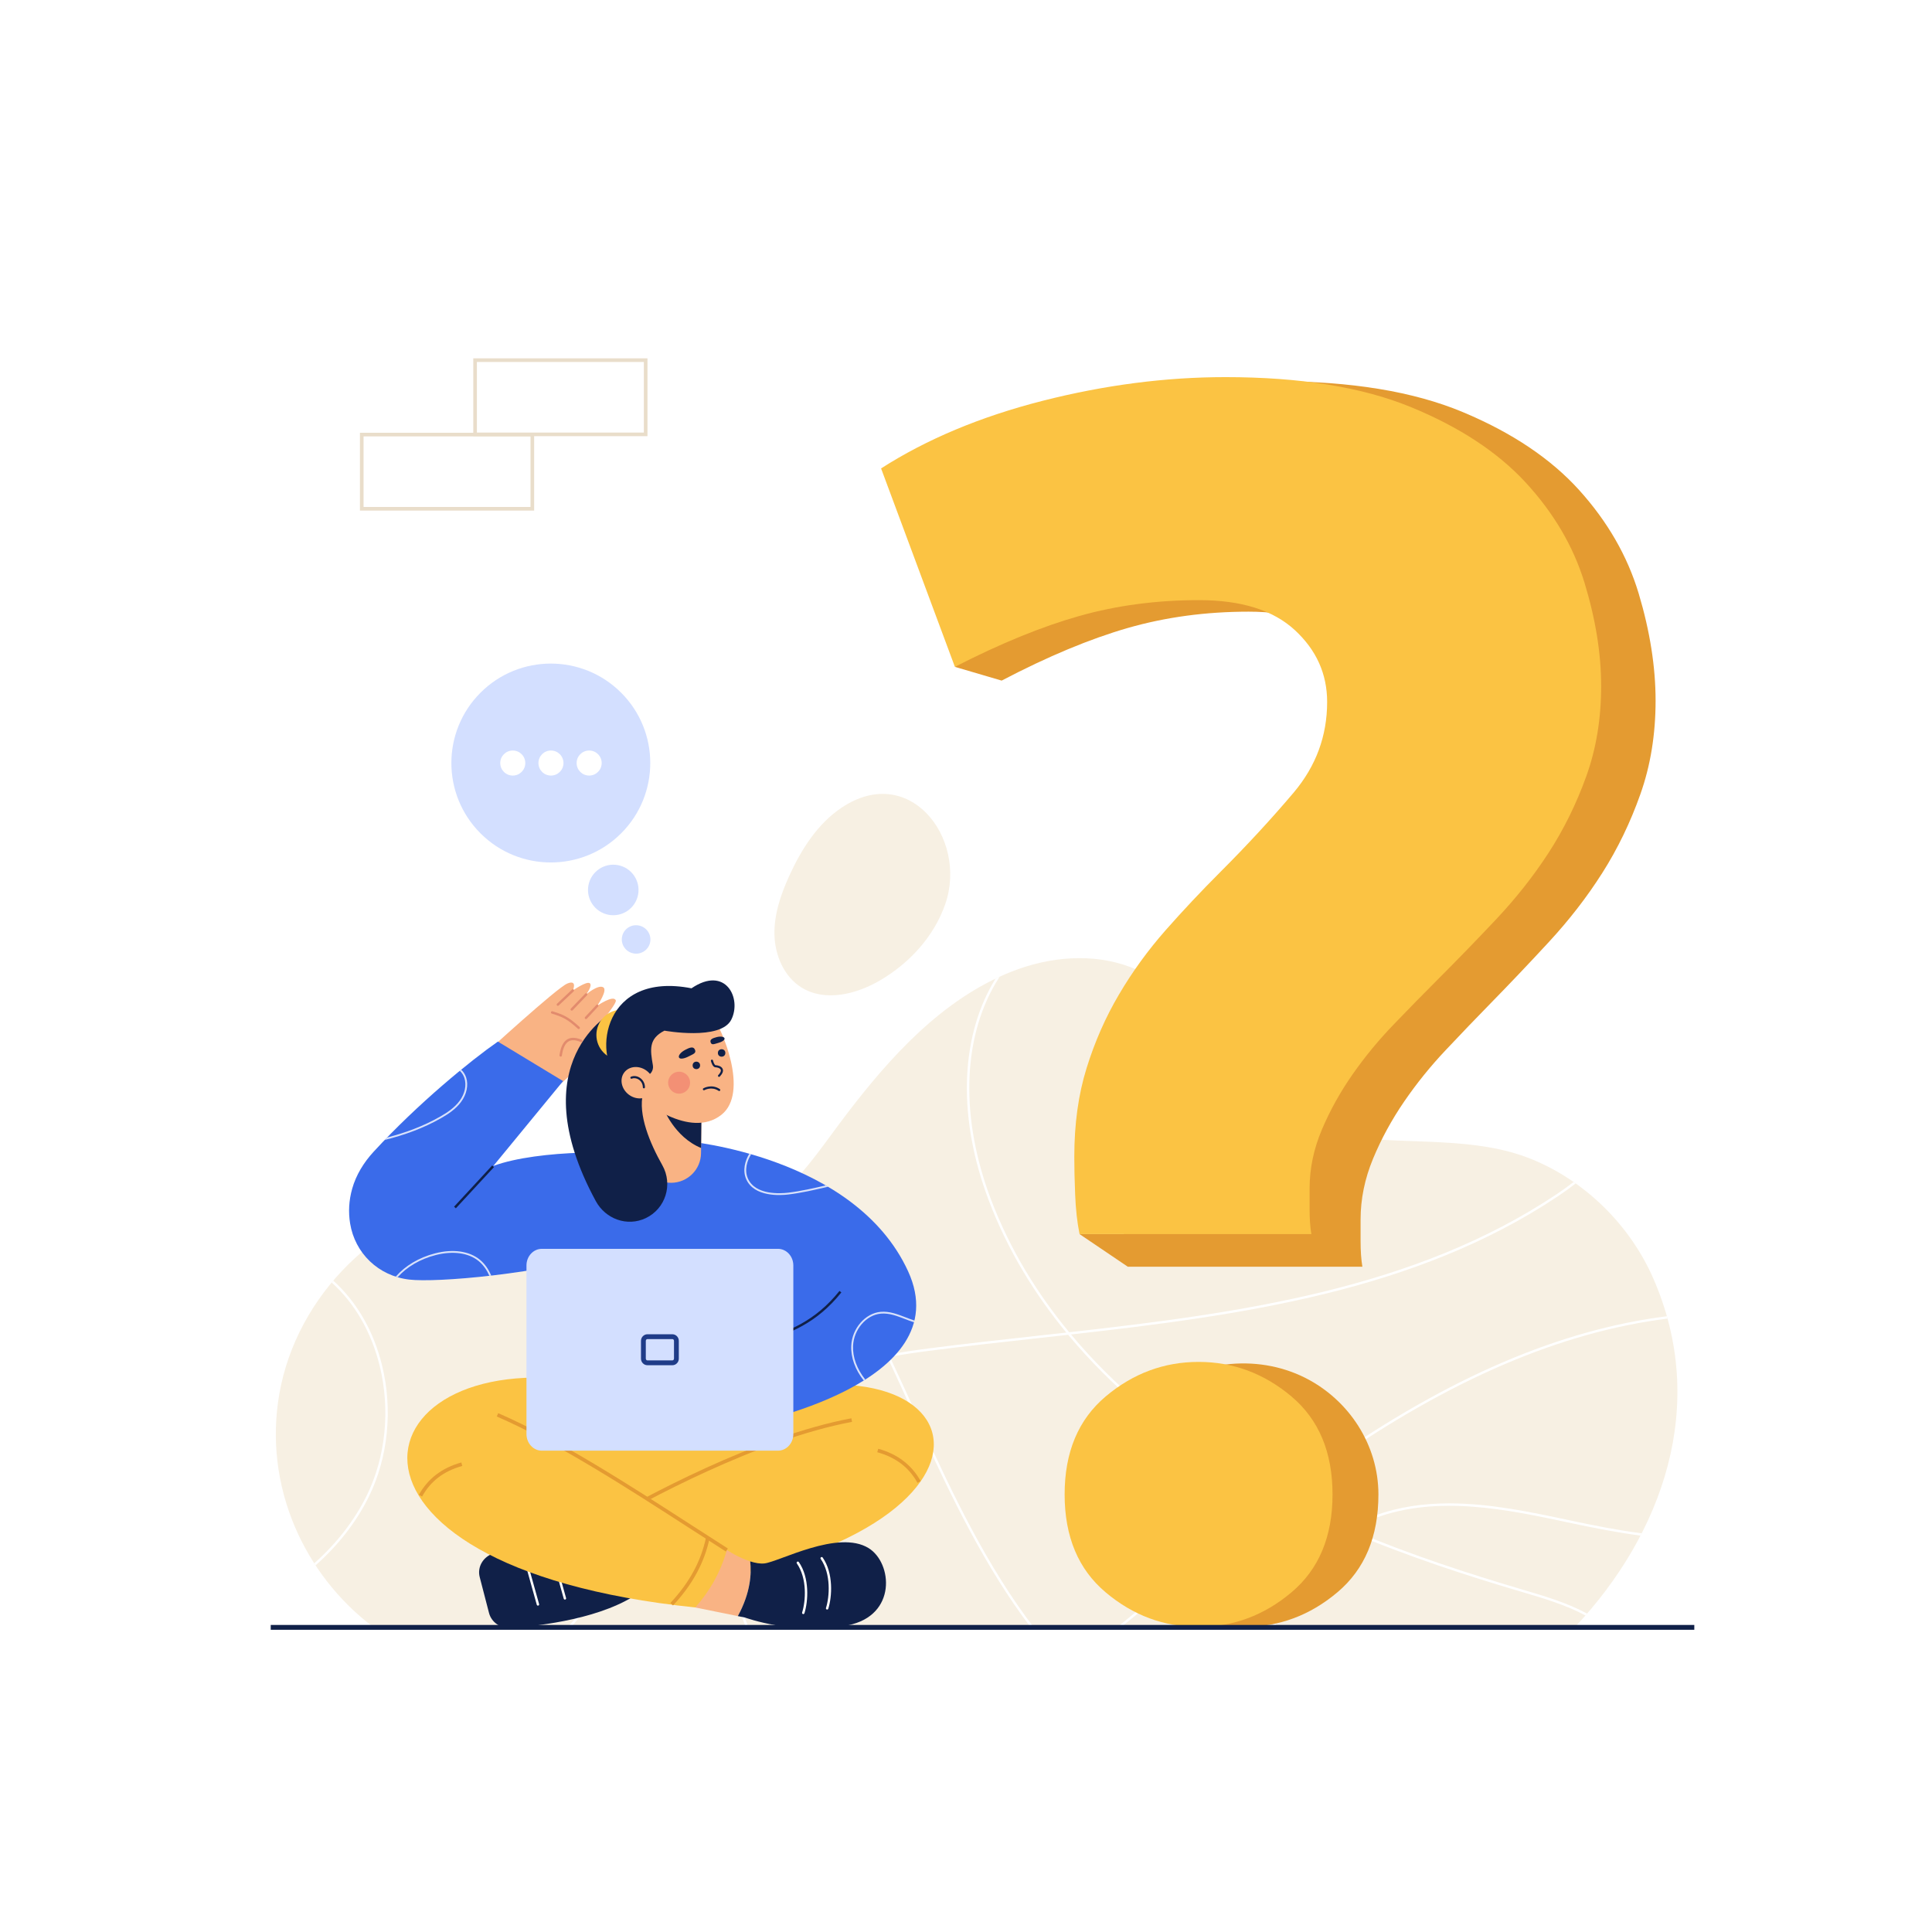 <svg xmlns="http://www.w3.org/2000/svg" xmlns:xlink="http://www.w3.org/1999/xlink" x="0px" y="0px" viewBox="0 0 2000 2000" style="enable-background:new 0 0 2000 2000;" xml:space="preserve"><style type="text/css">	.st0{fill:#FFFFFF;}	.st1{fill:#F7F0E3;}	.st2{fill:#E9DDCA;}	.st3{fill:#E49B31;}	.st4{fill:#FBC343;}	.st5{fill:#D3DFFF;}	.st6{fill:#102048;}	.st7{fill:#F9B384;}	.st8{fill:#E28B6D;}	.st9{fill:#3A6BEA;}	.st10{opacity:0.8;}	.st11{opacity:0.4;fill:#EB5D60;}	.st12{fill:#1F3C88;}</style><g id="BACKGROUND">	<rect class="st0" width="2000" height="2000"></rect></g><g id="OBJECTS">	<g>		<g>			<g>				<path class="st1" d="M1711.27,1322.95c-24.1-54.82-70.39-100.57-125.99-123.08c-57.91-23.45-124.41-14.92-185.41-22.77      c-52.98-6.82-91.2-30.47-122.84-72.52c-30.31-40.29-57.49-84.91-107.04-103.55c-39.16-14.73-83.68-10.64-122.6,4.7      c-71.71,28.28-125.88,88.4-171.5,148.3c-41.65,54.69-75.62,114.57-152.66,116.52c-77.09,1.95-150.48-42.02-228.09-30.37      c-102.58,15.4-188.02,100.8-205.92,202.46c-16.78,95.28,25.32,187.7,97.65,241.99h1243.22      C1721.23,1587.95,1769.06,1454.39,1711.27,1322.95z"></path>				<g>					<path class="st0" d="M587.42,1684.64h3.42c23.75-26.11,42.36-57.78,54.18-92.94c19.14-56.91,18.34-116.64-2.27-168.18       c-10.42-26.05-25.45-50.32-40-73.8c-14.75-23.81-30-48.43-40.35-74.81c-4.28-10.91-7.44-22.62-9.34-34.57       c-0.86-0.11-1.72-0.2-2.57-0.31c1.91,12.38,5.16,24.51,9.59,35.79c10.43,26.59,25.75,51.31,40.56,75.21       c14.49,23.38,29.47,47.57,39.8,73.41c20.39,50.99,21.18,110.1,2.22,166.46C630.68,1626.49,611.68,1658.47,587.42,1684.64z"></path>					<path class="st0" d="M1624.08,1576.21c25.62,5.46,50.3,10.35,74.17,13.43c0.41-0.79,0.81-1.58,1.21-2.37       c-24.07-3.06-48.99-7.99-74.86-13.51c-39.4-8.39-82.04-17.48-124.34-17.48c-26.19,0-52.24,3.48-77.3,12.77       c-9.49,3.52-18.65,7.98-27.36,13.3c-22.63-9.64-45.38-20.17-67.91-31.73c16.35-12.32,32.88-24.38,49.58-36.04       c123.98-86.57,238.4-135.65,348.94-149.58c-0.22-0.81-0.45-1.62-0.68-2.43c-110.84,14.04-225.5,63.25-349.68,149.96       c-17.06,11.91-33.93,24.24-50.62,36.82c-25.34-13.09-50.38-27.48-74.62-43.36c-43.96-28.8-96.24-69.91-141.9-124.54       c176.95-19.85,357.1-44.86,504.22-143.19c5.59-3.73,11.78-8.14,18.19-13.13c-0.71-0.5-1.43-1-2.14-1.5       c-6.14,4.76-12.07,8.96-17.43,12.55c-147.08,98.3-327.57,123.12-504.74,142.97c-32.27-39.03-61.1-84.87-81.13-137.94       c-31.21-82.67-29.56-163.79,4.52-222.58c1.48-2.55,3.04-5.07,4.65-7.55c-1.42,0.65-2.83,1.33-4.24,2.01       c-0.88,1.42-1.74,2.85-2.57,4.29c-34.46,59.44-36.17,141.34-4.7,224.71c19.93,52.78,48.5,98.44,80.5,137.39       c-10.26,1.15-20.52,2.28-30.74,3.41c-36.89,4.07-75.05,8.28-112.09,13.05c-13.52,1.74-27.27,3.77-40.96,6.32       c-29.33-61.91-61.55-122.3-103.2-174.1c-0.6,0.59-1.2,1.17-1.8,1.76c41.29,51.4,73.31,111.35,102.47,172.82       c-59.68,11.38-117.63,32.78-148.57,82.58c-28.9,46.51-28.87,110.8,0.08,191.08c1,2.78,2.03,5.51,3.08,8.23h2.68       c-1.15-2.97-2.29-5.98-3.4-9.08c-28.68-79.53-28.78-143.09-0.31-188.92c30.57-49.21,88.21-70.32,147.56-81.56       c10.36,21.9,20.36,43.99,30.3,65.94l1.08,2.39c34.53,76.22,70.24,149.77,116.99,211.24h3.12       c-47.18-61.58-83.09-135.57-117.84-212.27l-1.08-2.39c-9.86-21.76-19.78-43.66-30.04-65.38c13.42-2.48,26.91-4.47,40.17-6.17       c37.02-4.77,75.16-8.98,112.05-13.05c10.77-1.19,21.57-2.38,32.37-3.59c46.1,55.48,99.05,97.16,143.51,126.29       c23.97,15.71,48.73,29.96,73.78,42.94c-42.53,32.17-83.89,66.01-124.28,99.05c-13.99,11.44-28.13,23-42.39,34.56h3.96       c13.45-10.91,26.8-21.82,40.01-32.62c40.67-33.27,82.33-67.36,125.16-99.71c22.41,11.53,45.03,22.04,67.54,31.67       c-30.79,19.58-55.89,49.91-71.06,86.73c-1.9,4.61-3.56,9.27-5.09,13.94h2.63c1.45-4.35,3-8.69,4.77-12.99       c15.21-36.92,40.52-67.22,71.55-86.49c62.92,26.73,124.75,46.57,177.89,62.29l2,0.59c22.39,6.62,45.29,13.41,65.55,24.3       c0.57-0.65,1.14-1.29,1.7-1.94c-20.59-11.17-43.82-18.05-66.54-24.76l-2-0.59c-52.59-15.56-113.72-35.16-175.96-61.49       c8.11-4.83,16.6-8.9,25.38-12.16C1488.7,1547.37,1560.63,1562.69,1624.08,1576.21z"></path>					<path class="st0" d="M393.14,1414.27c11.04,45.2,6.12,94.01-13.52,133.92c-12.86,26.14-31.43,49.81-54.3,70.13       c0.46,0.71,0.92,1.41,1.38,2.11c23.24-20.59,42.11-44.6,55.16-71.14c19.89-40.43,24.88-89.86,13.7-135.62       c-8.73-35.75-26.29-66.03-50.56-87.94c-0.54,0.64-1.08,1.28-1.61,1.92C367.25,1349.23,384.53,1379.05,393.14,1414.27z"></path>				</g>			</g>			<path class="st1" d="M958.96,841.72c21.78,22.25,31.54,59.75,19.53,94.31c-11.63,33.47-37.12,61.19-67.74,79.02     c-24.64,14.34-56.78,22.25-81.01,7.23c-18.11-11.22-27.5-33.24-28.02-54.53c-0.52-21.3,6.64-42.05,15.49-61.43     c12.48-27.31,29.27-53.8,54.29-70.41C905.98,813.01,938.02,820.32,958.96,841.72z"></path>		</g>		<g>			<path class="st2" d="M670.27,451.52H489.93v-80.56h180.34V451.52z M493.68,447.77h172.84V374.7H493.68V447.77z"></path>			<path class="st2" d="M552.95,528.56H372.61V448h180.34V528.56z M376.36,524.81H549.2v-73.06H376.36V524.81z"></path>		</g>		<g>			<g>				<path class="st3" d="M1696.37,614.41c-11.68-38.83-32.22-74.48-61.62-107.07c-29.46-32.59-69.64-59.5-120.54-80.78      c-50.9-21.28-115.57-31.92-194.01-31.92c-62.58,0-126.35,8.44-191.32,25.32c-65.03,16.94-121.44,41.03-169.28,72.34      l62.28,170.98l-33.38,27.04l48.41,14.23c47.78-25.01,91.32-43.17,130.6-54.48c39.22-11.25,80.9-16.88,125.09-16.88      c44.13,0,77.55,10.64,100.24,31.92c22.69,21.34,34.01,46.96,34.01,77.05c0,36.32-11.68,68.55-34.91,96.74      c-23.35,28.19-49.1,56.68-77.31,85.48c-19.58,20-38.62,40.66-57.01,61.94c-18.38,21.34-34.67,44.15-48.74,68.61      c-14.13,24.4-25.45,50.69-34.01,78.88c-8.62,28.19-12.87,59.8-12.87,94.84c0,11.31,0.24,24.76,0.9,40.42      c0.11,2.89,0.26,5.7,0.43,8.48h-45.76l49.94,33.77h242.82c-1.26-7.52-1.86-16.27-1.86-26.29c0-10.03,0-17.55,0-22.56      c0-21.28,4.31-42.25,12.87-62.92c8.56-20.67,19.34-40.36,32.22-59.19c12.87-18.77,27.25-36.63,43.23-53.5      c15.93-16.94,31.26-32.9,45.99-47.94c19.58-20,39.82-41.27,60.66-63.84c20.84-22.56,39.28-46.29,55.21-71.36      c15.93-25.07,29.1-52.28,39.52-81.75c10.42-29.41,15.69-61.64,15.69-96.74C1713.85,690.17,1707.98,653.24,1696.37,614.41z"></path>				<path class="st4" d="M1241.18,621.25c-43.67,0-84.86,5.44-123.62,16.33c-38.82,10.95-81.84,28.52-129.07,52.73l-76.4-205.41      c47.28-30.3,103.03-53.62,167.3-70.01c64.21-16.33,127.23-24.5,189.07-24.5c77.52,0,141.44,10.3,191.74,30.89      c50.3,20.59,90.01,46.63,119.13,78.17c29.06,31.54,49.35,66.04,60.89,103.62c11.48,37.58,17.28,73.32,17.28,107.23      c0,33.97-5.21,65.16-15.5,93.62c-10.3,28.52-23.32,54.86-39.06,79.12s-33.97,47.22-54.56,69.06      c-20.59,21.84-40.6,42.43-59.95,61.78c-14.56,14.56-29.71,30-45.45,46.4c-15.8,16.33-30,33.61-42.73,51.78      c-12.72,18.23-23.38,37.28-31.84,57.28c-8.46,20-12.72,40.3-12.72,60.89c0,4.85,0,12.13,0,21.84s0.59,18.17,1.83,25.45h-239.97      c-2.49-12.13-3.96-25.74-4.56-40.89c-0.65-15.15-0.89-28.17-0.89-39.12c0-33.91,4.2-64.5,12.72-91.79      c8.46-27.28,19.65-52.73,33.61-76.34c13.91-23.67,30-45.74,48.17-66.4c18.17-20.59,36.99-40.6,56.34-59.95      c27.87-27.87,53.32-55.45,76.4-82.73c22.96-27.28,34.5-58.47,34.5-93.62c0-29.12-11.18-53.91-33.61-74.56      C1317.82,631.55,1284.8,621.25,1241.18,621.25z"></path>			</g>			<g>				<path class="st3" d="M1426.93,1547c0,43.78-14.17,77.56-42.52,101.39c-28.34,23.88-60.38,35.77-96.15,35.77      c-35.82,0-67.85-11.89-96.19-35.77c-28.3-23.83-42.47-57.61-42.47-101.39c0-43.73,14.17-77.51,42.47-101.39      c43.63-36.82,108.18-45.02,159.26-19.18C1396.66,1449.37,1426.93,1495.93,1426.93,1547z"></path>				<path class="st4" d="M1379.43,1547c0,43.78-14.17,77.56-42.52,101.39c-28.34,23.88-60.38,35.77-96.15,35.77      c-35.82,0-67.85-11.89-96.19-35.77c-28.3-23.83-42.47-57.61-42.47-101.39c0-43.73,14.17-77.51,42.47-101.39      c28.34-23.83,60.38-35.77,96.19-35.77c35.77,0,67.8,11.94,96.15,35.77C1365.26,1469.5,1379.43,1503.28,1379.43,1547z"></path>			</g>		</g>		<g>			<g>									<ellipse transform="matrix(0.184 -0.983 0.983 0.184 -387.871 1375.805)" class="st5" cx="634.88" cy="921.57" rx="26.15" ry="26.15"></ellipse>									<ellipse transform="matrix(0.184 -0.983 0.983 0.184 -418.904 1440.85)" class="st5" cx="658.52" cy="972.77" rx="14.71" ry="14.81"></ellipse>				<g>											<ellipse transform="matrix(0.707 -0.707 0.707 0.707 -391.491 634.657)" class="st5" cx="570.35" cy="789.9" rx="102.96" ry="102.96"></ellipse>					<g>						<circle class="st0" cx="530.82" cy="789.9" r="12.97"></circle>						<circle class="st0" cx="570.35" cy="789.9" r="12.97"></circle>						<circle class="st0" cx="609.89" cy="789.9" r="12.97"></circle>					</g>				</g>			</g>			<g>				<g>					<g>						<path class="st6" d="M496.6,1632.62l9.62,37.09c2.51,9.67,11.86,16.21,22.21,15.5c31.54-2.14,97.08-9.87,134.7-37.6        l-10.69-53.45c-51.72-2.92-100.08-0.04-141.97,14.05C499.97,1611.75,493.91,1622.26,496.6,1632.62z"></path>						<path class="st0" d="M556.87,1662.14c-0.55,0-1.05-0.36-1.2-0.91l-12.92-46.25c-0.19-0.67,0.2-1.35,0.87-1.54        c0.67-0.18,1.36,0.2,1.54,0.87l12.92,46.25c0.19,0.67-0.2,1.35-0.87,1.54C557.1,1662.13,556.99,1662.14,556.87,1662.14z"></path>						<path class="st0" d="M584.79,1655.89c-0.55,0-1.05-0.36-1.2-0.91l-12.92-46.25c-0.19-0.67,0.2-1.35,0.87-1.54        c0.67-0.19,1.36,0.2,1.54,0.87l12.92,46.25c0.19,0.67-0.2,1.35-0.87,1.54C585.02,1655.88,584.9,1655.89,584.79,1655.89z"></path>					</g>					<polygon class="st4" points="617.21,1432.14 497.01,1467.82 586.28,1590.13 714.44,1600.32 891.21,1525.58 824.03,1424.5             "></polygon>					<path class="st4" d="M765.41,1449.13c263.98-78.14,306.4,155.16-105.47,197.63c-14.55-16.37-31.55-44.77-38.3-68.52       l217.5-100.51L765.41,1449.13z"></path>					<path class="st7" d="M776.62,1616.34c-12.35-3.95-24.18-11.76-24.18-11.76l-42.42,13.31l9.72,46.15l44.07,8.95       C777.24,1648.43,778.02,1628.26,776.62,1616.34z"></path>					<path class="st3" d="M622.58,1579.86l-1.88-3.24c45.38-26.37,161.6-89.72,260.63-108.41l0.7,3.69       C783.56,1490.47,667.78,1553.59,622.58,1579.86z"></path>					<path class="st4" d="M617.21,1432.14c-245.71-46.72-309.35,189.42,102.53,231.89c14.55-16.37,25.95-35.71,32.7-59.46       c-63.27-42.33-134.01-82.57-211.53-120.9L617.21,1432.14z"></path>					<path class="st3" d="M751.44,1606.15c-11.69-7.44-23.87-15.3-36.76-23.63c-64.73-41.79-138.09-89.16-200.42-116.17l1.49-3.44       c62.61,27.13,136.11,74.59,200.96,116.46c12.89,8.32,25.06,16.18,36.74,23.62L751.44,1606.15z"></path>					<path class="st3" d="M436.94,1549.22l-3.28-1.81c9.22-16.7,24-27.96,43.91-33.47l1,3.61       C459.39,1522.86,445.78,1533.22,436.94,1549.22z"></path>					<path class="st3" d="M949.77,1535.01c-8.84-16-22.46-26.36-41.63-31.67l1-3.61c19.91,5.51,34.69,16.78,43.91,33.47       L949.77,1535.01z"></path>					<path class="st3" d="M696.73,1661.96l-2.74-2.56c19.66-21.05,31.73-43.27,36.91-67.94l3.67,0.77       C729.24,1617.58,716.87,1640.39,696.73,1661.96z"></path>					<g>						<path class="st6" d="M899.16,1602.59c-31.48-19.45-92.51,14.16-107.83,15.86c-4.47,0.5-9.63-0.48-14.71-2.11        c1.4,11.93,0.62,32.09-12.81,56.65l7.49,1.52c0,0,51.75,18.97,106.65,7.93C928.62,1672.24,923.91,1617.88,899.16,1602.59z"></path>						<path class="st0" d="M856.25,1666.21c-0.12,0-0.25-0.02-0.38-0.06c-0.66-0.21-1.02-0.91-0.82-1.57        c3.74-11.84,5.37-35.14-5.46-50.79c-0.39-0.57-0.25-1.35,0.32-1.74c0.57-0.39,1.35-0.25,1.74,0.32        c11.34,16.39,9.68,40.65,5.79,52.96C857.27,1665.86,856.78,1666.21,856.25,1666.21z"></path>						<path class="st0" d="M831.56,1670.89c-0.12,0-0.25-0.02-0.38-0.06c-0.66-0.21-1.02-0.91-0.82-1.57        c3.74-11.84,5.37-35.14-5.46-50.79c-0.39-0.57-0.25-1.35,0.32-1.74c0.57-0.39,1.35-0.25,1.74,0.32        c11.34,16.39,9.68,40.65,5.79,52.96C832.59,1670.55,832.09,1670.89,831.56,1670.89z"></path>					</g>				</g>				<g>					<g>						<path class="st7" d="M573.74,1127.68c0,0,61.88-52.62,59.59-62.62c-1.64-7.15-19.17,3.33-19.17,3.33s24.58-29.17,23.33-32.71        c-2.23-6.33-19.24,5.47-19.24,5.47s11.49-16.54,6-19.24c-5.49-2.7-17.47,7.5-17.47,7.5s7-9.18,3.71-11.59        c-3.29-2.41-17.47,7.5-17.47,7.5s5.09-11.58-5.72-7.19s-86.63,73.97-86.63,73.97L573.74,1127.68z"></path>						<g>							<path class="st8" d="M599.06,1065.27c-0.3,0-0.6-0.11-0.84-0.33c-10.62-9.71-15.31-12.06-27.02-15.67         c-0.66-0.2-1.03-0.9-0.83-1.56c0.2-0.66,0.9-1.03,1.56-0.83c12.14,3.73,16.99,6.17,27.98,16.21         c0.51,0.47,0.55,1.26,0.08,1.77C599.74,1065.13,599.4,1065.27,599.06,1065.27z"></path>							<path class="st8" d="M580.42,1093.81c-0.06,0-0.12,0-0.17-0.01c-0.68-0.1-1.16-0.73-1.07-1.41         c1.22-8.7,3.96-14.14,8.37-16.62c3.78-2.12,8.69-1.91,14.61,0.65c0.63,0.27,0.93,1.01,0.65,1.64         c-0.27,0.63-1.01,0.93-1.64,0.65c-5.16-2.23-9.33-2.49-12.39-0.76c-3.64,2.05-6.04,7.02-7.12,14.79         C581.57,1093.36,581.03,1093.81,580.42,1093.81z"></path>							<path class="st8" d="M577.5,1041.21c-0.33,0-0.66-0.13-0.91-0.39c-0.47-0.5-0.45-1.29,0.05-1.77l15.53-14.63         c0.5-0.48,1.29-0.45,1.77,0.05c0.47,0.5,0.45,1.29-0.05,1.77l-15.53,14.63C578.12,1041.09,577.81,1041.21,577.5,1041.21z"></path>							<path class="st8" d="M591.88,1046.21c-0.31,0-0.62-0.12-0.87-0.35c-0.5-0.48-0.51-1.27-0.04-1.77l14.92-15.54         c0.48-0.5,1.27-0.52,1.77-0.04c0.5,0.48,0.51,1.27,0.04,1.77l-14.92,15.54C592.53,1046.08,592.2,1046.21,591.88,1046.21z"></path>							<path class="st8" d="M606.56,1054.96c-0.31,0-0.61-0.11-0.85-0.34c-0.5-0.47-0.53-1.26-0.06-1.77l11.7-12.55         c0.47-0.5,1.26-0.53,1.77-0.06c0.5,0.47,0.53,1.26,0.06,1.77l-11.7,12.55C607.23,1054.82,606.9,1054.96,606.56,1054.96z"></path>						</g>					</g>					<g>						<path class="st9" d="M807.5,1479.64l-226.25,8.75l-25-206.25c0,0,75.74-71.84,104.88-98.3l49.2-2.52        C862.96,1250.69,837.97,1337.34,807.5,1479.64z"></path>						<path class="st9" d="M710.33,1181.32c0,0,174.62,14.93,229.67,134.57c53.87,117.07-167.5,158.75-167.5,158.75L710.33,1181.32z        "></path>						<path class="st9" d="M510.73,1206.95l72.16-87.81l-67.48-40.89c-28.15,19.57-82.58,63.9-128.71,114.1        c-10.18,11.08-18.14,24.02-22.14,38.27c-3.42,12.16-4.04,24.17-2.12,35.93v0c5.01,30.66,29.12,54.31,61.31,58.08        c27.49,3.22,132.5-5,217.5-30l25-96.49C653.4,1190.86,557.93,1189.59,510.73,1206.95z"></path>					</g>					<g class="st10">						<path class="st0" d="M856.05,1228.79c0.38-0.09,0.75-0.17,1.13-0.26c-0.79-0.47-1.58-0.92-2.37-1.38        c-12.8,2.95-26,5.96-39.02,7.53c-7.82,0.94-33.96,2.67-41.59-14.74c-3.8-8.66-0.92-18.3,3.37-25.06        c-0.63-0.18-1.25-0.36-1.87-0.54c-4.4,7.16-7.23,17.21-3.22,26.35c8.15,18.6,35.39,16.84,43.54,15.85        C829.41,1234.93,842.96,1231.81,856.05,1228.79z"></path>						<path class="st0" d="M937.55,1363.72c-8.34-3.22-16.96-6.56-26.02-5.7c-15.89,1.5-29.49,17.22-30.32,35.03        c-0.56,12.15,4.08,24.88,12.92,36.07c0.53-0.33,1.06-0.67,1.59-1.01c-8.65-10.88-13.19-23.23-12.64-34.98        c0.78-16.92,13.62-31.84,28.62-33.25c8.61-0.8,16.66,2.3,25.17,5.58c3.04,1.17,6.13,2.36,9.27,3.36        c0.16-0.6,0.32-1.21,0.47-1.82C943.54,1366.03,940.52,1364.87,937.55,1363.72z"></path>						<path class="st0" d="M496.8,1304.09c-10.9-9.02-27.84-11.43-46.47-6.61c-16.6,4.29-30.84,12.8-40.62,24.05        c0.64,0.21,1.27,0.44,1.92,0.63c9.52-10.68,23.23-18.75,39.17-22.87c18.03-4.67,34.37-2.39,44.8,6.24        c4.96,4.1,8.47,9.43,11.02,15.17c0.64-0.07,1.29-0.15,1.94-0.22C505.89,1314.31,502.17,1308.54,496.8,1304.09z"></path>						<path class="st0" d="M398.24,1180.08c20.43-5.08,40.36-12.21,58.75-22.8c6.95-4,14.79-9.1,20.31-16.59        c5.87-7.97,7.82-17.46,5.22-25.38c-1.02-3.11-2.83-5.84-5.09-8.02c-0.48,0.39-0.96,0.79-1.44,1.18        c2.11,2.01,3.8,4.54,4.75,7.43c2.41,7.35,0.57,16.2-4.94,23.68c-5.31,7.21-12.96,12.18-19.74,16.08        c-17.34,9.99-36.1,16.9-55.37,21.89C399.87,1178.39,399.06,1179.24,398.24,1180.08z"></path>					</g>					<g>						<path class="st7" d="M726.31,1135.46l-0.03,3.2l-0.51,49.73l-0.06,5.39c-0.1,8.43-3.55,16.07-9.13,21.62        c-5.55,5.51-13.19,8.97-21.65,9.03c-17.05,0.09-31-13.6-31.16-30.68l-0.6-61.46L726.31,1135.46z"></path>						<path class="st6" d="M726.28,1138.66l-0.51,49.73c-27.64-11.25-39.02-41.17-39.02-41.17L726.28,1138.66z"></path>						<path class="st7" d="M737.21,1051.88c9.9,11.89,38.83,79.24,9.51,102.22c-32.99,25.86-83.2-16.64-83.2-16.64l-6.74-78.45        l43.58-11.49L737.21,1051.88z"></path>						<path class="st6" d="M634.58,1047.56c0,0-96.67,50.42-17.85,195.75c10.12,18.67,32.55,26.81,51.73,17.71h0        c20.58-9.77,28.37-34.91,17.19-54.76c-12.89-22.9-25.34-52.4-20.02-74.34L634.58,1047.56z"></path>													<ellipse transform="matrix(0.707 -0.707 0.707 0.707 -569.073 768.986)" class="st4" cx="643.71" cy="1071.43" rx="26.15" ry="26.15"></ellipse>						<path class="st6" d="M675.88,1102.84c-2.83-16.31-4.55-27.5,11.94-35.91c0,0,58.11,10.57,69.2-11.36        c11.09-21.92-5.81-56.52-41.2-32.49c-90.6-17.7-102.75,67.09-75.28,95.35l27.11-4.16        C673.11,1113.44,676.82,1108.28,675.88,1102.84z"></path>						<g>							<circle class="st6" cx="720.87" cy="1102.89" r="3.86"></circle>							<circle class="st6" cx="747.02" cy="1090.01" r="3.86"></circle>							<path class="st6" d="M744.34,1114.78c-0.27,0-0.54-0.1-0.75-0.3c-0.44-0.42-0.46-1.11-0.04-1.55         c1.55-1.63,3.25-3.92,2.53-5.59c-0.74-1.73-3.87-2.47-5.31-2.47c-3.08,0-4.56-5.48-4.83-6.58c-0.14-0.59,0.22-1.18,0.81-1.32         c0.59-0.15,1.18,0.22,1.32,0.81c0.56,2.32,1.84,4.91,2.7,4.91c1.48,0,5.99,0.7,7.32,3.8c0.95,2.21-0.04,4.89-2.96,7.96         C744.92,1114.67,744.63,1114.78,744.34,1114.78z"></path>							<path class="st6" d="M744.54,1129.44c-0.21,0-0.42-0.06-0.61-0.19c-7.27-4.91-14.62-0.79-14.69-0.75         c-0.52,0.3-1.19,0.12-1.49-0.4c-0.3-0.52-0.12-1.19,0.4-1.49c0.35-0.2,8.61-4.83,17.01,0.83c0.5,0.34,0.63,1.02,0.29,1.52         C745.24,1129.27,744.89,1129.44,744.54,1129.44z"></path>							<path class="st6" d="M719.18,1086.16c2.2,4.14-1.63,4.97-6.12,7.35s-9.08,3.26-10.13,1.28c-1.05-1.97,1.74-5.5,6.23-7.89         S717.48,1082.96,719.18,1086.16z"></path>							<path class="st6" d="M735.54,1078.69c0.97,3.69,3.72,2.08,7.72,1.03s7.24-3.06,6.78-4.82c-0.46-1.76-4.08-2.34-8.09-1.29         C737.95,1074.66,734.79,1075.84,735.54,1078.69z"></path>						</g>													<ellipse transform="matrix(0.735 -0.678 0.678 0.735 -573.706 773.589)" class="st11" cx="703.04" cy="1120.92" rx="11.39" ry="11.39"></ellipse>													<ellipse transform="matrix(0.611 -0.792 0.792 0.611 -630.74 958.454)" class="st7" cx="659.78" cy="1120.96" rx="15.43" ry="17.53"></ellipse>						<path class="st6" d="M666.56,1126.67c-0.6,0-1.09-0.49-1.09-1.09c0-3.23-1.57-6.21-4.21-7.99c-2.25-1.52-4.94-1.87-7.19-0.96        c-0.56,0.22-1.2-0.04-1.43-0.6c-0.23-0.56,0.04-1.2,0.6-1.43c2.92-1.19,6.37-0.76,9.23,1.17c3.24,2.18,5.18,5.84,5.18,9.8        C667.66,1126.18,667.17,1126.67,666.56,1126.67z"></path>					</g>					<g>													<rect x="461.92" y="1227.05" transform="matrix(0.679 -0.734 0.734 0.679 -744.245 755.028)" class="st6" width="58.14" height="2.5"></rect>						<path class="st6" d="M787.86,1389.59l-0.73-2.39c28.73-8.76,56.62-19.23,81.89-50.83l1.95,1.56        C845.26,1370.08,816.99,1380.71,787.86,1389.59z"></path>					</g>				</g>				<g>					<g>						<path class="st5" d="M805.33,1292.78H560.92c-8.79,0-15.92,7.71-15.92,17.22v174.51c0,9.51,7.13,17.22,15.92,17.22h244.42        c8.79,0,15.92-7.71,15.92-17.22v-174.51C821.25,1300.48,814.12,1292.78,805.33,1292.78z"></path>					</g>					<g>						<path class="st12" d="M696.03,1386.22c0.93,0,1.68,0.81,1.68,1.82v18.42c0,1-0.75,1.82-1.68,1.82h-25.81        c-0.93,0-1.68-0.81-1.68-1.82v-18.42c0-1,0.75-1.82,1.68-1.82H696.03 M696.03,1381.22h-25.81c-3.68,0-6.68,3.06-6.68,6.82        v18.42c0,3.76,3,6.82,6.68,6.82h25.81c3.68,0,6.68-3.06,6.68-6.82v-18.42C702.71,1384.28,699.71,1381.22,696.03,1381.22        L696.03,1381.22z"></path>					</g>				</g>			</g>		</g>		<rect x="280.26" y="1682.14" class="st6" width="1473.68" height="5"></rect>	</g></g></svg>